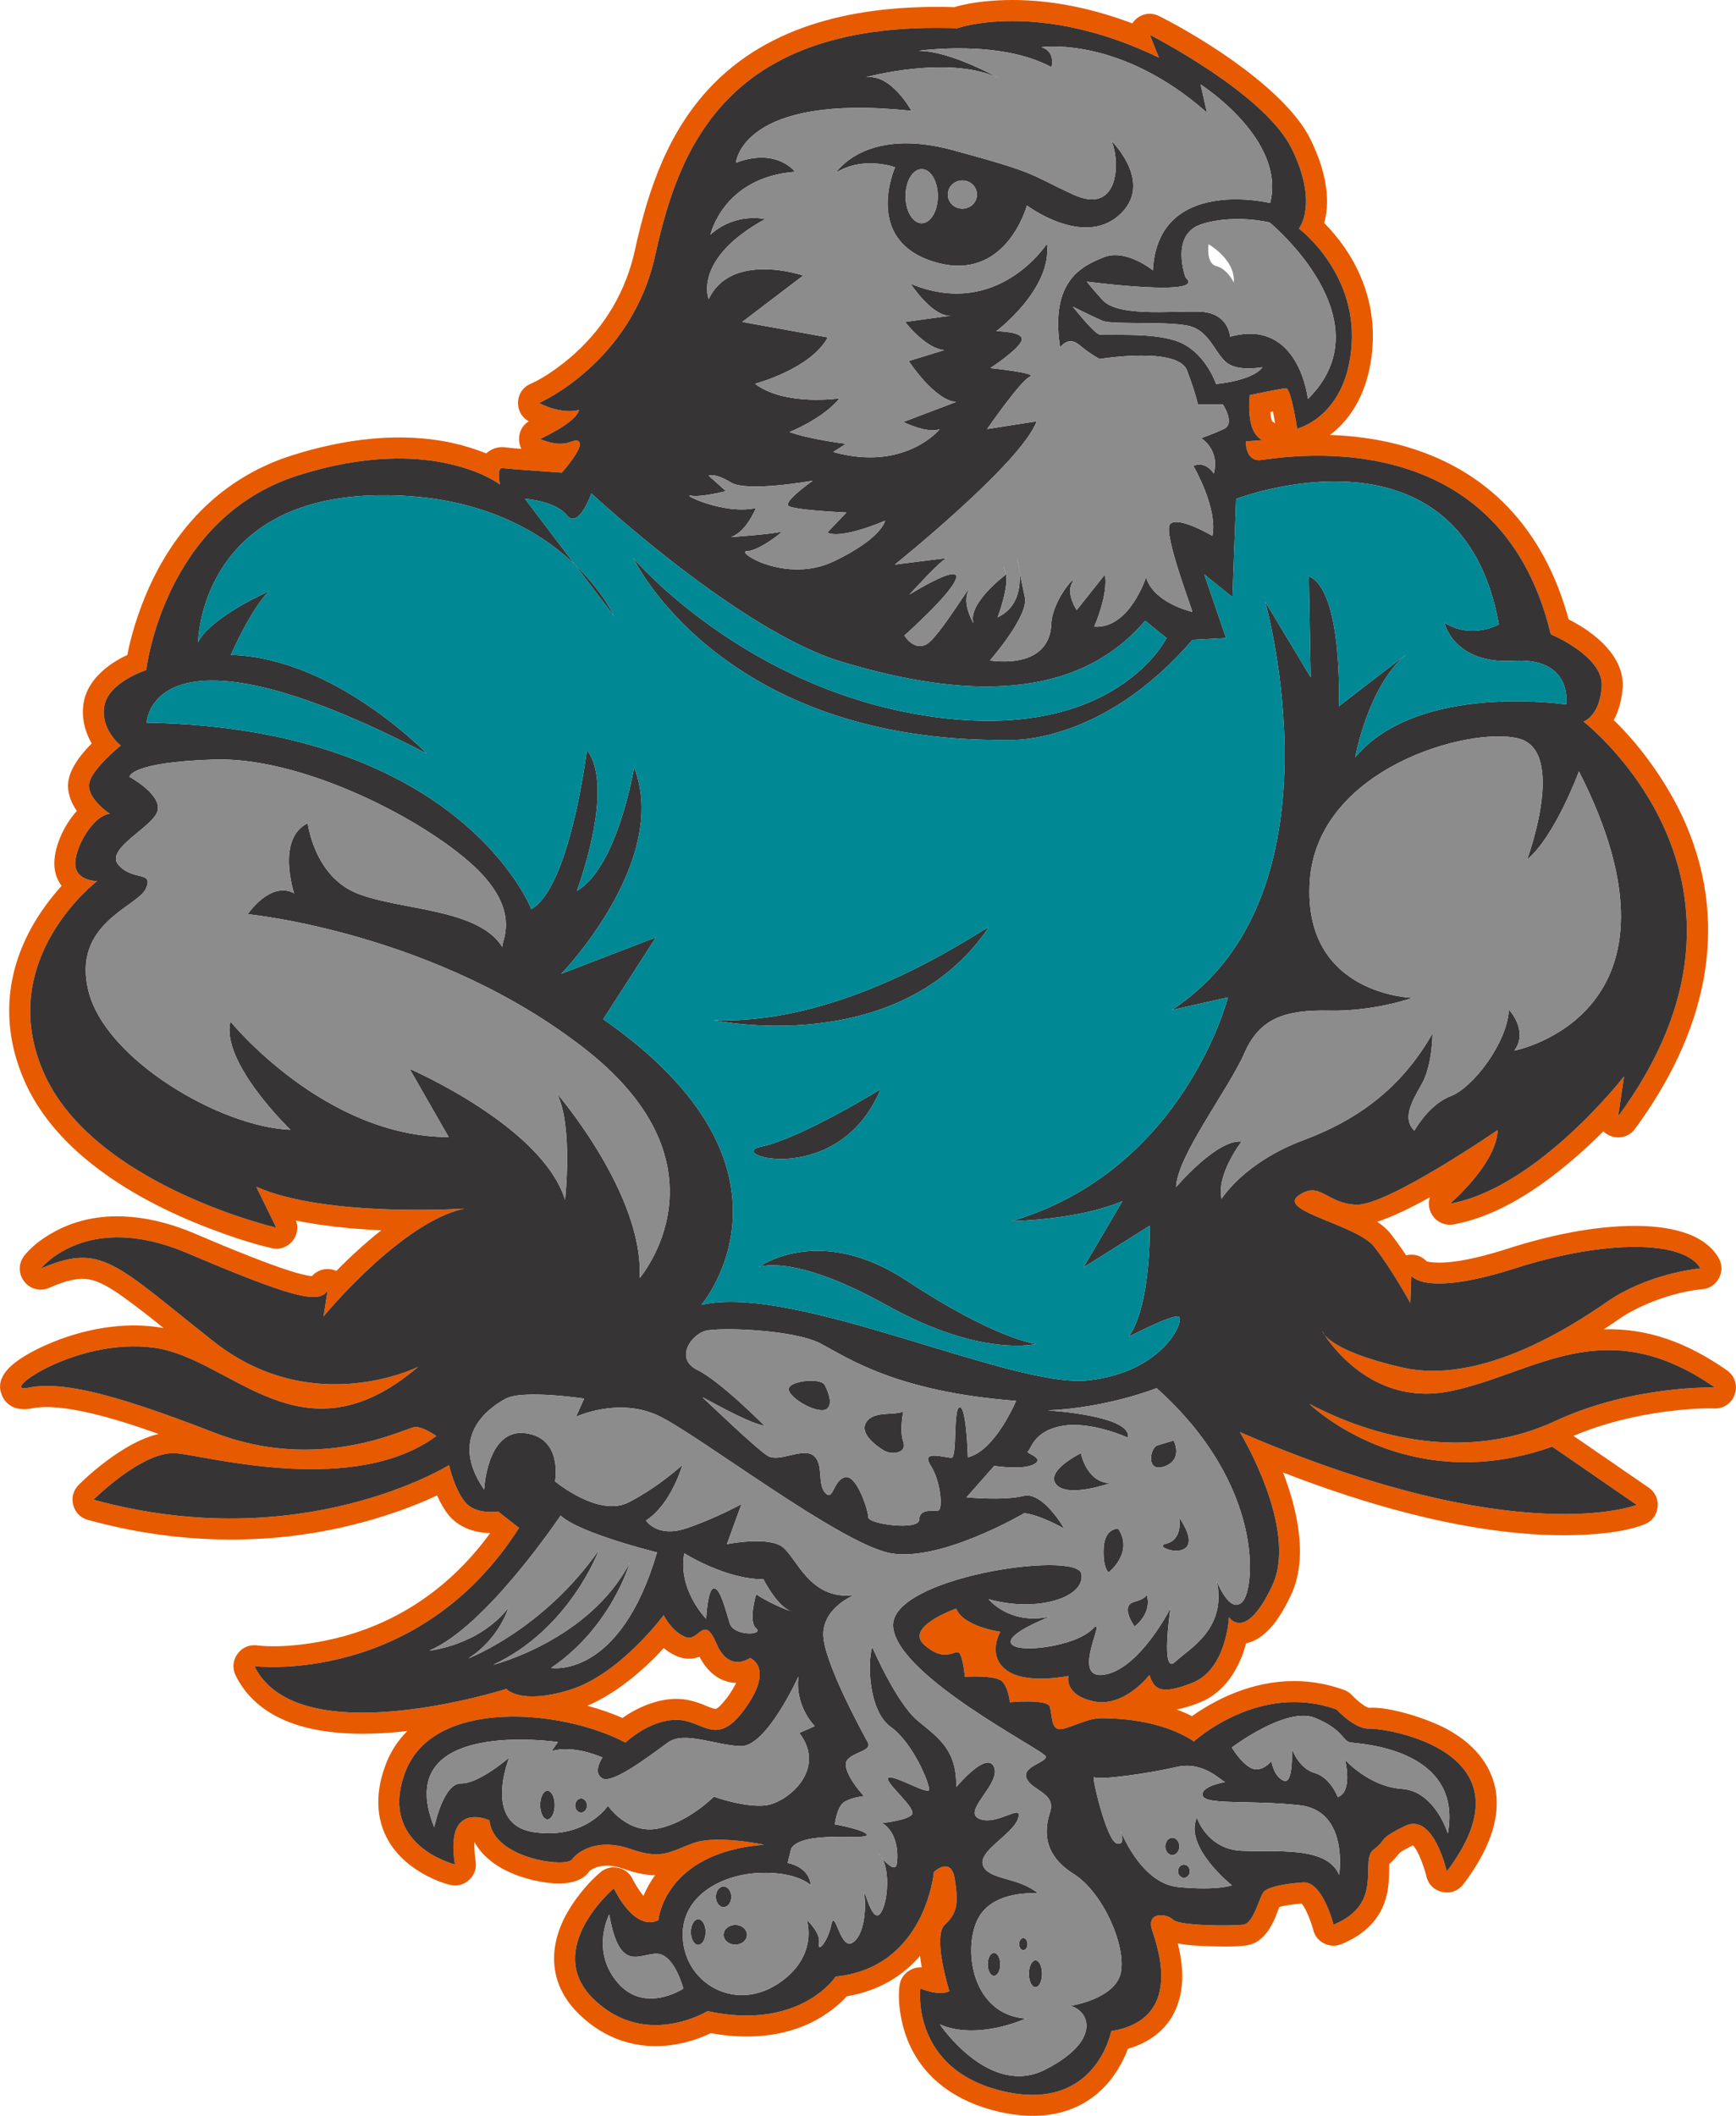 <?xml version="1.0" encoding="UTF-8"?>
<!DOCTYPE svg PUBLIC "-//W3C//DTD SVG 1.1//EN" "http://www.w3.org/Graphics/SVG/1.1/DTD/svg11.dtd">
<!-- Creator: CorelDRAW -->
<svg xmlns="http://www.w3.org/2000/svg" xml:space="preserve" width="907px" height="1105px" version="1.1" style="shape-rendering:geometricPrecision; text-rendering:geometricPrecision; image-rendering:optimizeQuality; fill-rule:evenodd; clip-rule:evenodd"
viewBox="0 0 1500.19 1827.75"
 xmlns:xlink="http://www.w3.org/1999/xlink"
 xmlns:xodm="http://www.corel.com/coreldraw/odm/2003">
 <defs>
  <style type="text/css">
   <![CDATA[
    .fil1 {fill:#373435}
    .fil0 {fill:#E85A00}
    .fil3 {fill:#008894}
    .fil2 {fill:#8C8C8C}
   ]]>
  </style>
 </defs>
 <g id="Layer_x0020_1">
  <path class="fil0" d="M456.91 363.95c-5.36,3.34 -8.5,9.06 -8.4,15.57 0.04,2.97 0.76,5.76 2.04,8.22 -4.62,-0.31 -9.27,-0.68 -13.59,-1.27 -4.61,-0.66 -9.32,0.24 -13.33,2.63 -1.29,0.77 -2.45,1.64 -3.47,2.59 -9.54,-3.89 -19.57,-6.86 -27.98,-8.76 -46.17,-10.39 -95.46,-3.67 -140.07,10.5 -54.89,17.43 -94.96,55.76 -119.98,106.89 -9.22,18.85 -17.98,43.32 -22.09,65.46 -17.24,7.89 -34.04,21.71 -37.61,40.3 -2.39,12.41 0.45,25.3 6.79,36.15 -10.57,10.58 -20.48,23.9 -20.48,36.42 0,7.85 3.05,15.3 7.66,21.86 -12.17,13.43 -20.23,32.87 -19.42,47.51 0.38,6.74 2.66,12.51 6.23,17.2 -9.48,10.48 -18.07,22.3 -24.27,33 -24.85,42.87 -27.87,89.52 -7.98,135.19 2.46,5.66 5.28,11.16 8.4,16.49 12.78,21.76 30.51,40.25 50.22,55.84 30.08,23.78 66,41.93 101.74,55.55 16.91,6.45 35.62,12.79 53.31,16.9 6.97,1.62 13.81,-0.76 18.27,-6.36 4.05,-5.09 5.06,-11.51 2.85,-17.46 23.02,4.72 48.76,7.3 73.75,8.41 -13.89,10.94 -27.15,23.16 -38.87,35.12 -0.68,-0.3 -1.38,-0.57 -2.1,-0.8 -6.99,-2.18 -14.33,0 -18.95,5.24 -17.98,-0.82 -88.9,-31.48 -101.6,-36.85 -34.26,-14.49 -73.15,-20.95 -108.74,-7.2 -13.32,5.15 -29.32,14.98 -38.31,26.48 -5.16,6.6 -5.19,15.58 -0.06,22.21 5.13,6.65 13.82,8.89 21.52,5.55 9.5,-4.11 21.62,-8.81 32.2,-7.68 11.53,1.24 23.98,9.81 33.12,16.4 11.37,8.2 22.55,17.04 33.65,26 -1.8,-0.34 -3.61,-0.65 -5.44,-0.9 -30.04,-4.19 -61.96,1.58 -89.92,12.87 -10.03,4.06 -20.39,9.11 -29.34,15.2 -10.35,7.05 -21.33,18 -14.58,31.92 5.01,10.31 15.7,12.32 25.77,10.25 25.3,-5.21 71.98,8.79 109.18,22.13 -10.4,2.42 -20.46,7.34 -29.27,12.67 -13.69,8.28 -28.4,19.93 -39.79,31.32 -4.69,4.69 -6.4,11.03 -4.7,17.43 1.69,6.41 6.31,11.07 12.7,12.83 75.3,20.72 154.04,22.99 229.91,3.99 21.94,-5.49 48.9,-14.24 71.8,-25.15 2.96,6.68 6.58,12.98 10.75,17.85 8.55,9.98 22.06,14.54 35.17,14.67 -31.56,43.34 -73.92,74.56 -126.54,89.14 -21.36,5.92 -52.6,10.6 -75.02,7.88 -6.76,-0.82 -12.99,1.93 -16.93,7.48 -3.95,5.55 -4.51,12.34 -1.51,18.46 3.85,7.84 8.96,14.9 15.22,20.99 27.76,27.06 72.85,30.86 109.59,29.02 7.62,-0.38 15.5,-1.03 23.54,-1.92 -7.85,7.78 -14.2,17.25 -18.55,28.62 -11.78,30.78 -8.4,61.53 17.06,83.97 10.12,8.91 25.1,16.99 38.35,20.24 6.08,1.49 11.99,-0.03 16.59,-4.27 4.6,-4.24 6.6,-10.01 5.6,-16.19 -0.46,-2.9 -1.47,-11.11 -0.98,-16.6 7.35,13.77 21.14,22.78 35.37,28.3 16.07,6.24 51.49,14.47 63.63,-2.61 1.51,-1.91 5.62,-3.62 7.87,-4.24 7.16,-1.97 15,-0.69 21.89,1.74 9.18,3.23 18.08,5.44 27.24,5.57 -3.75,5.21 -7.26,11.38 -9.97,17.82 -3.92,-4.62 -7.89,-11.32 -9.17,-14.09 -2.45,-5.31 -6.82,-8.82 -12.52,-10.08 -5.71,-1.26 -11.15,0.08 -15.61,3.85 -11.36,9.62 -22.93,24.16 -29.85,37.14 -16.04,30.09 -13.56,61.23 11.69,85.59 22.32,21.54 50.37,30.85 81.01,26.28 10.31,-1.54 22.53,-5.11 32.68,-10.07 30.86,5.57 63.06,3.81 91.1,-11.41 8.85,-4.8 19.03,-12.22 26.47,-20.5 25.57,-4.22 47.03,-16.09 63.21,-34.82 0.37,3.34 0.87,6.67 1.48,9.94 -3.53,-0.27 -7.03,0.54 -10.31,2.43 -5.09,2.93 -8.21,7.63 -8.93,13.45 -1.82,14.6 1.46,32.99 6.82,46.44 13.67,34.39 43.36,53.95 78.51,62.22 34.82,8.19 70.03,3.65 94.54,-24.37 7.02,-8.02 13.49,-18.9 17.53,-29.84 22.25,-6.49 39.39,-20.91 45.03,-45.31 3.55,-15.41 1.82,-30.78 -1.9,-45.77 9.01,1.88 19.02,2.13 26.08,2.37 10.09,0.35 22.46,0.66 32.47,-0.54 13.6,-1.63 20.91,-13.06 25.8,-24.54 1.09,-2.54 2.21,-5.9 3.41,-8.76 5.07,-1.55 13.91,-2.52 19.25,-2.96 4.14,4.5 8.82,18.03 10.04,22.78 1.35,5.26 4.57,9.26 9.43,11.69 4.86,2.43 9.99,2.62 15.01,0.55 19.65,-8.1 34.27,-21.52 39.14,-42.72 1.5,-6.52 1.87,-12.93 2,-19.6 0.03,-1.66 -0.03,-4.7 0.17,-6.96 3.56,-2.98 5.48,-5.4 8.91,-9.48 2.09,-1.92 8.21,-4.88 11.52,-6.49 4.95,4.71 10.32,21.13 11.52,26.45 1.55,7.05 6.73,12.22 13.78,13.77 7.06,1.55 13.94,-0.98 18.31,-6.73 23.45,-30.88 41.88,-71.98 16.69,-107.64 -7.74,-10.96 -18.44,-19.42 -30.11,-25.88 -16.22,-8.98 -49.88,-20.06 -68.27,-18.86 -3.73,-0.63 -11.85,-7.83 -14.41,-10.62 -2.07,-2.29 -4.3,-3.78 -7.2,-4.84 -33.38,-12.16 -67.92,-9.23 -100.08,4.92 -9.96,4.38 -21.38,10.7 -31.2,17.76 -4.28,-2.16 -8.7,-4.06 -13.21,-5.73 6.51,-1.21 13.39,-3.48 20.46,-6.31 20.91,-8.37 33.83,-29.13 39.5,-50.91 19.03,-3.91 31.37,-25.92 38.9,-41.87 14.17,-30.02 6.69,-70.58 -6.99,-105.67 70.94,27.51 149.09,50 222.98,53.75 24.88,1.26 65.6,0.58 89.45,-8.94 6.37,-2.54 10.52,-7.99 11.29,-14.8 0.76,-6.81 -2.09,-13.04 -7.73,-16.93l-64.95 -44.69c25.55,-10.77 53.15,-17.55 80.54,-21.07 12.97,-1.66 27.98,-3.04 41.11,-2.6 8.15,0.27 15.22,-4.66 17.79,-12.39 2.57,-7.73 -0.15,-15.91 -6.83,-20.56 -35.09,-24.46 -68.85,-36.47 -106.44,-35.44 4.43,-2.9 8.74,-5.81 12.91,-8.72 19.02,-13.22 48.87,-23.82 72.21,-25.9 6.35,-0.56 11.54,-4.04 14.47,-9.7 2.93,-5.66 2.78,-11.91 -0.42,-17.42 -13.5,-23.26 -47.35,-27.5 -71.58,-27.58 -36.29,-0.13 -75.48,8.41 -109.9,19.43 -17.38,5.55 -38.35,11.41 -56.7,12.22 -2.99,0.13 -10.69,0.16 -14.2,-1.14 -4.42,-4.75 -11.03,-6.77 -17.6,-5.11 -4.41,-6.62 -8.98,-13 -13.59,-18.83 -3.02,-3.82 -6.98,-7.18 -11.41,-10.17 13.25,-4.26 29.37,-12.13 45.55,-21.12 -1.4,4.28 -1.15,9.02 0.92,13.37 3.57,7.49 11.43,11.51 19.59,10.04 24.22,-4.4 47.32,-15.76 67.77,-29.18 20.48,-13.45 42.2,-31.73 61.58,-51.21 1.65,1.62 3.63,2.94 5.89,3.87 7.79,3.21 16.48,0.78 21.47,-6 58.35,-79.23 84.02,-170.97 43.54,-264.16 -13.04,-30 -36.22,-64.33 -61.87,-88.92 4.71,-8.77 7.11,-19.11 7.67,-28.26 1.61,-26.6 -23.77,-47.29 -46.68,-58.74 -20.74,-76.37 -69.04,-130.95 -147.65,-151.19 -19.1,-4.92 -38.84,-7.49 -58.59,-8.16 2.2,-1.67 4.27,-3.39 6.12,-5.1 20.28,-18.75 29,-45.24 30.69,-72.25 1.91,-30.64 -6.96,-59.73 -24.37,-84.82 -4.75,-6.84 -10.88,-14.37 -17.45,-20.95 0.92,-3.31 1.55,-6.62 1.91,-9.68 2.57,-21.38 -4.45,-43.66 -13.78,-62.62 -20.51,-41.72 -89.64,-85.62 -130.66,-106.39 -6.85,-3.47 -14.73,-2.39 -20.4,2.8 -1.15,1.05 -2.13,2.2 -2.96,3.44 -32.93,-12.41 -67.88,-20.08 -102.98,-20.17 -15.14,-0.04 -35.5,1.49 -50.85,6.19 -74.05,-2.2 -152.97,10.97 -207.27,65.54 -39.43,39.63 -57.04,91.09 -68.7,144.46 -7.66,35.04 -25.58,65.46 -52.16,89.43 -10,9.02 -25.32,20.48 -37.9,25.9 -6.62,2.85 -10.73,8.9 -10.93,16.1 -0.2,6.93 3.26,13 9.26,16.33zm8.83 -15.81c0,0 80.16,-34.58 100.59,-128.09 20.43,-93.51 62.86,-202.73 260.89,-195.66 0,0 69.75,-24.96 174.27,25.34l-7.86 -19.65c0,0 99.01,50.3 122.59,98.23 23.57,47.94 6.28,69.15 6.28,69.15 0,0 49.51,36.94 45.58,99.8 -3.93,62.87 -47.15,73.08 -47.15,73.08 0,0 -5.1,-35.36 -9.82,-34.97 -4.71,0.39 -31.04,5.9 -31.04,5.9 0,0 -4.32,32.22 11,38.89l-14.53 1.18c0,0 -0.4,16.9 12.18,16.11 12.57,-0.78 205.88,-39.68 251.46,150.49 0,0 45.58,18.86 44.01,44.79 -1.58,25.94 -15.72,30.65 -15.72,30.65 0,0 179.18,138.31 29.87,341.05l5.12 -34.58c0,0 -74.65,96.27 -150.49,110.02 0,0 40.48,-34.57 41.26,-63.65 0,0 -95.08,65.23 -121.8,64.44 -26.72,-0.78 -31.43,-21.21 -50.29,-7.86 -18.86,13.36 50.29,25.15 65.22,44.01 14.93,18.86 31.43,48.72 31.43,48.72l0.79 -23.58c0,0 11,18.86 89.59,-6.28 78.58,-25.15 146.16,-24.36 160.3,0 0,0 -44.79,3.93 -80.94,29.07 -36.14,25.15 -111.58,71.52 -176.8,56.58 -65.23,-14.93 -69.16,-31.43 -69.16,-31.43 0,0 37.72,66.8 110.8,51.86 73.09,-14.93 132.81,-69.93 228.68,-3.14 0,0 -70.73,-2.36 -138.31,29.08 -67.58,31.43 -144.59,20.43 -212.17,-14.93 0,0 83.3,81.72 209.82,36.93l73.08 50.3c0,0 -102.54,40.87 -343,-62.86 0,0 51.08,83.69 27.9,132.8 -23.18,49.12 -37.33,27.11 -37.33,27.11 0,0 -1.96,44.8 -31.42,56.59 -29.47,11.79 -33.4,4.32 -37.33,-6.68 0,0 -21.61,28.29 -47.94,22.79 -26.32,-5.5 -22,-22 -22,-22 0,0 -36.93,7.85 -53.83,-5.11 -16.89,-12.97 -5.11,-33.01 -5.11,-33.01 0,0 -31.82,-4.32 -38.11,-20.03 0,0 -45.19,15.71 -27.5,31.43 17.68,15.71 26.32,3.93 29.86,6.68 3.53,2.75 5.11,20.82 5.11,20.82 0,0 27.11,-1.96 32.61,4.32 5.5,6.29 6.28,17.68 6.28,17.68 0,0 32.62,-3.14 34.58,3.93 1.97,7.08 1.18,18.47 7.86,19.26 6.68,0.78 23.97,-9.43 35.75,-9.43 11.79,0 51.08,0.39 80.94,20.03 0,0 56.58,-51.85 123.38,-27.49 0,0 15.72,17.28 28.29,16.5 12.57,-0.79 146.16,18.86 66.79,123.37 0,0 -11.39,-51.47 -36.15,-39.29 -24.75,12.18 -14.53,11 -27.11,20.43 -12.57,9.43 10.22,46.37 -34.57,64.83 0,0 -9.44,-37.72 -26.33,-36.54 -16.89,1.18 -29.07,3.93 -33.4,7.47 -4.32,3.53 -8.64,27.89 -18.46,29.07 -9.82,1.18 -55.01,1.18 -60.51,-4.32 -5.5,-5.5 -23.38,-7.26 -18.07,9.04 5.3,16.3 26.72,77.01 -35.36,87.23 0,0 -13.36,70.72 -93.51,51.87 -80.16,-18.86 -71.51,-88.8 -71.51,-88.8 0,0 16.5,7.07 25.14,2.36 0,0 -14.93,-47.15 -3.93,-57.37 11.01,-10.22 11.79,-18.86 8.65,-39.29 -3.15,-20.43 -18.08,-6.29 -18.08,-6.29 0,0 -7.07,82.51 -84.87,90.37 0,0 -30.64,47.15 -110.8,29.86 0,0 -53.43,33.01 -98.22,-10.21 -44.8,-43.22 17.29,-95.87 17.29,-95.87 0,0 17.28,37.72 38.5,27.5 0,0 4.71,-58.15 91.16,-65.22 0,0 -40.86,-8.64 -60.9,-1.37 -20.04,7.27 -27.11,14.73 -54.42,5.11 -27.31,-9.63 -45.18,1.57 -50.49,9.04 -5.3,7.46 -68.56,-0.78 -71.31,-33.79 0,0 -38.9,-18.07 -29.86,38.11 0,0 -67.18,-16.49 -42.82,-80.15 24.36,-63.65 135.16,-54.22 190.17,-25.14 0,0 20.43,-19.65 44,-19.65 23.58,0 34.58,25.15 59.73,-10.21 25.14,-35.37 3.92,-43.22 3.92,-43.22 0,0 -18.07,13.36 -29.07,-12.58 -11,-25.93 -14.93,-0.78 -26.72,-5.5 -11.79,-4.71 -18.86,-18.86 -18.86,-18.86 0,0 -37.72,51.08 -80.94,64.44 -43.22,13.36 -55,-0.78 -55,-0.78 0,0 -179.96,57.36 -217.68,-19.65 0,0 141.45,17.29 228.68,-119.44l-18.08 -14.15c0,0 -18.86,3.14 -28.29,-7.86 -9.43,-11 -14.14,-32.22 -14.14,-32.22 0,0 -127.31,79.37 -307.26,29.86 0,0 43.22,-43.21 72.3,-40.07 29.07,3.14 154.02,36.93 223.96,-14.93 0,0 -11,-7.86 -18.08,-7.86 -7.07,0 -81.72,40.86 -174.45,4.72 -92.73,-36.15 -133.59,-44.01 -160.31,-38.51 -26.71,5.5 41.65,-44.01 109.23,-34.58 67.58,9.43 127.31,102.16 227.89,16.51 0,0 -91.16,45.57 -176.81,-22.01 -85.65,-67.58 -96.66,-85.65 -149.31,-62.86 0,0 39.29,-50.3 125.74,-13.76 86.44,36.54 115.51,45.97 122.19,32.22l-3.53 22.79c0,0 67.19,-81.72 121.8,-93.12 0,0 -119.84,7.86 -179.95,-18.85l17.29 35.36c0,0 -158.74,-36.93 -201.18,-134.38 -42.43,-97.44 46.37,-165.02 46.37,-165.02 0,0 -18.07,0 -18.86,-14.14 -0.78,-14.15 14.93,-42.44 29.86,-44.01 0,0 -18.07,-11.79 -18.07,-24.36 0,-12.57 27.5,-34.58 27.5,-34.58 0,0 -18.07,-14.14 -14.14,-34.57 3.93,-20.44 36.15,-30.65 36.15,-30.65 0,0 14.93,-131.23 131.23,-168.17 116.3,-36.93 174.45,7.86 174.45,7.86 0,0 -3.15,-14.93 2.35,-14.14 5.51,0.78 51.08,3.93 51.08,3.93 0,0 19.65,-22.01 14.93,-26.72 -4.71,-4.72 -9.43,7.86 -33.79,-2.36 0,0 31.44,-14.15 33.79,-25.15 0,0 -13.36,4.72 -34.66,-5.96zm41.81 1125.37c23.84,-10.08 47.71,-29.69 66,-49.83 3.78,3.09 7.87,5.63 12.07,7.3 5.78,2.32 11.97,2.53 17.88,0.57 0.35,-0.11 0.67,-0.23 0.99,-0.34 6.46,12.44 16.96,22.07 31.66,22.59 -2.19,4.48 -5.34,9.26 -6.7,11.17 -1.18,1.66 -8.62,11.52 -11.26,11.26 -2.56,-0.25 -7.45,-2.5 -9.91,-3.46 -7.85,-3.1 -15.26,-5.19 -23.8,-5.19 -15.82,0 -32.95,6.82 -46.54,16.47 -9.22,-4.03 -19.49,-7.6 -30.39,-10.54zm594.33 -1107.89c-0.75,-0.55 -1.55,-1.05 -2.4,-1.49 -0.93,-1.72 -1.43,-4.84 -1.66,-8.18 0.73,-0.16 1.46,-0.31 2.18,-0.45 0.71,3.31 1.35,6.9 1.88,10.12z"/>
  <path class="fil1" d="M465.74 348.14c0,0 80.16,-34.58 100.59,-128.09 20.43,-93.51 62.86,-202.73 260.89,-195.66 0,0 69.75,-24.96 174.27,25.34l-7.86 -19.65c0,0 99.01,50.3 122.59,98.23 23.57,47.94 6.28,69.15 6.28,69.15 0,0 49.51,36.94 45.58,99.8 -3.93,62.87 -47.15,73.08 -47.15,73.08 0,0 -5.1,-35.36 -9.82,-34.97 -4.71,0.39 -31.04,5.9 -31.04,5.9 0,0 -4.32,32.22 11,38.89l-14.53 1.18c0,0 -0.4,16.9 12.18,16.11 12.57,-0.78 205.88,-39.68 251.46,150.49 0,0 45.58,18.86 44.01,44.79 -1.58,25.94 -15.72,30.65 -15.72,30.65 0,0 179.18,138.31 29.87,341.05l5.12 -34.58c0,0 -74.65,96.27 -150.49,110.02 0,0 40.48,-34.57 41.26,-63.65 0,0 -95.08,65.23 -121.8,64.44 -26.72,-0.78 -31.43,-21.21 -50.29,-7.86 -18.86,13.36 50.29,25.15 65.22,44.01 14.93,18.86 31.43,48.72 31.43,48.72l0.79 -23.58c0,0 11,18.86 89.59,-6.28 78.58,-25.15 146.16,-24.36 160.3,0 0,0 -44.79,3.93 -80.94,29.07 -36.14,25.15 -111.58,71.52 -176.8,56.58 -65.23,-14.93 -69.16,-31.43 -69.16,-31.43 0,0 37.72,66.8 110.8,51.86 73.09,-14.93 132.81,-69.93 228.68,-3.14 0,0 -70.73,-2.36 -138.31,29.08 -67.58,31.43 -144.59,20.43 -212.17,-14.93 0,0 83.3,81.72 209.82,36.93l73.08 50.3c0,0 -102.54,40.87 -343,-62.86 0,0 51.08,83.69 27.9,132.8 -23.18,49.12 -37.33,27.11 -37.33,27.11 0,0 -1.96,44.8 -31.42,56.59 -29.47,11.79 -33.4,4.32 -37.33,-6.68 0,0 -21.61,28.29 -47.94,22.79 -26.32,-5.5 -22,-22 -22,-22 0,0 -36.93,7.85 -53.83,-5.11 -16.89,-12.97 -5.11,-33.01 -5.11,-33.01 0,0 -31.82,-4.32 -38.11,-20.03 0,0 -45.19,15.71 -27.5,31.43 17.68,15.71 26.32,3.93 29.86,6.68 3.53,2.75 5.11,20.82 5.11,20.82 0,0 27.11,-1.96 32.61,4.32 5.5,6.29 6.28,17.68 6.28,17.68 0,0 32.62,-3.14 34.58,3.93 1.97,7.08 1.18,18.47 7.86,19.26 6.68,0.78 23.97,-9.43 35.75,-9.43 11.79,0 51.08,0.39 80.94,20.03 0,0 56.58,-51.85 123.38,-27.49 0,0 15.72,17.28 28.29,16.5 12.57,-0.79 146.16,18.86 66.79,123.37 0,0 -11.39,-51.47 -36.15,-39.29 -24.75,12.18 -14.53,11 -27.11,20.43 -12.57,9.43 10.22,46.37 -34.57,64.83 0,0 -9.44,-37.72 -26.33,-36.54 -16.89,1.18 -29.07,3.93 -33.4,7.47 -4.32,3.53 -8.64,27.89 -18.46,29.07 -9.82,1.18 -55.01,1.18 -60.51,-4.32 -5.5,-5.5 -23.38,-7.26 -18.07,9.04 5.3,16.3 26.72,77.01 -35.36,87.23 0,0 -13.36,70.72 -93.51,51.87 -80.16,-18.86 -71.51,-88.8 -71.51,-88.8 0,0 16.5,7.07 25.14,2.36 0,0 -14.93,-47.15 -3.93,-57.37 11.01,-10.22 11.79,-18.86 8.65,-39.29 -3.15,-20.43 -18.08,-6.29 -18.08,-6.29 0,0 -7.07,82.51 -84.87,90.37 0,0 -30.64,47.15 -110.8,29.86 0,0 -53.43,33.01 -98.22,-10.21 -44.8,-43.22 17.29,-95.87 17.29,-95.87 0,0 17.28,37.72 38.5,27.5 0,0 4.71,-58.15 91.16,-65.22 0,0 -40.86,-8.64 -60.9,-1.37 -20.04,7.27 -27.11,14.73 -54.42,5.11 -27.31,-9.63 -45.18,1.57 -50.49,9.04 -5.3,7.46 -68.56,-0.78 -71.31,-33.79 0,0 -38.9,-18.07 -29.86,38.11 0,0 -67.18,-16.49 -42.82,-80.15 24.36,-63.65 135.16,-54.22 190.17,-25.14 0,0 20.43,-19.65 44,-19.65 23.58,0 34.58,25.15 59.73,-10.21 25.14,-35.37 3.92,-43.22 3.92,-43.22 0,0 -18.07,13.36 -29.07,-12.58 -11,-25.93 -14.93,-0.78 -26.72,-5.5 -11.79,-4.71 -18.86,-18.86 -18.86,-18.86 0,0 -37.72,51.08 -80.94,64.44 -43.22,13.36 -55,-0.78 -55,-0.78 0,0 -179.96,57.36 -217.68,-19.65 0,0 141.45,17.29 228.68,-119.44l-18.08 -14.15c0,0 -18.86,3.14 -28.29,-7.86 -9.43,-11 -14.14,-32.22 -14.14,-32.22 0,0 -127.31,79.37 -307.26,29.86 0,0 43.22,-43.21 72.3,-40.07 29.07,3.14 154.02,36.93 223.96,-14.93 0,0 -11,-7.86 -18.08,-7.86 -7.07,0 -81.72,40.86 -174.45,4.72 -92.73,-36.15 -133.59,-44.01 -160.31,-38.51 -26.71,5.5 41.65,-44.01 109.23,-34.58 67.58,9.43 127.31,102.16 227.89,16.51 0,0 -91.16,45.57 -176.81,-22.01 -85.65,-67.58 -96.66,-85.65 -149.31,-62.86 0,0 39.29,-50.3 125.74,-13.76 86.44,36.54 115.51,45.97 122.19,32.22l-3.53 22.79c0,0 67.19,-81.72 121.8,-93.12 0,0 -119.84,7.86 -179.95,-18.85l17.29 35.36c0,0 -158.74,-36.93 -201.18,-134.38 -42.43,-97.44 46.37,-165.02 46.37,-165.02 0,0 -18.07,0 -18.86,-14.14 -0.78,-14.15 14.93,-42.44 29.86,-44.01 0,0 -18.07,-11.79 -18.07,-24.36 0,-12.57 27.5,-34.58 27.5,-34.58 0,0 -18.07,-14.14 -14.14,-34.57 3.93,-20.44 36.15,-30.65 36.15,-30.65 0,0 14.93,-131.23 131.23,-168.17 116.3,-36.93 174.45,7.86 174.45,7.86 0,0 -3.15,-14.93 2.35,-14.14 5.51,0.78 51.08,3.93 51.08,3.93 0,0 19.65,-22.01 14.93,-26.72 -4.71,-4.72 -9.43,7.86 -33.79,-2.36 0,0 31.44,-14.15 33.79,-25.15 0,0 -13.36,4.72 -34.66,-5.96zm523.87 188.11l18.47 14.93c0,0 -44.39,91.17 -204.7,67.59 -160.31,-23.57 -256.18,-136.73 -256.18,-136.73 0,0 75.44,160.31 325.33,157.16 0,0 79.37,4.72 157.95,-86.44l29.08 -1.57 -18.86 -55.01 24.36 19.65 3.14 -84.87c0,0 194.1,-74.66 227.11,108.44 0,0 -23.58,13.36 -47.15,-1.57 0,0 7.86,36.15 59.72,33 51.86,-3.14 45.58,37.72 45.58,37.72 0,0 -127.31,-19.64 -182.31,45.58 0,0 11,-61.29 44,-88.8l-58.15 44.79c0,0 3.93,-99.79 -25.93,-112.37l1.57 87.23 -39.29 -65.23c0,0 71.51,253.83 -80.94,352.84l48.72 -11c0,0 -37.72,149.31 -187.02,193.31 0,0 57.36,-0.78 95.87,-17.29l-33.79 57.37 57.36 -36.15c0,0 1.58,67.59 -18.07,95.88 0,0 37.72,-19.65 43.22,-17.29 5.5,2.35 -12.57,47.93 -78.58,55 -66.02,7.08 -253.83,-84.08 -333.98,-65.22 0,0 100.58,-117.87 -84.87,-246.75l45.58 -70.72 -81.73 31.43c0,0 94.3,-97.44 62.87,-178.38 0,0 -14.15,86.44 -49.51,106.87 0,0 33.79,-89.58 8.65,-121.8 0,0 -14.15,117.87 -47.94,137.52 0,0 -60.5,-156.38 -332.4,-161.09 0,0 3.14,-97.44 242.03,26.71 0,0 -79.76,-82.9 -169.34,-85.26 0,0 17.29,-39.68 33,-55.01 0,0 -50.29,22.01 -61.29,44.01 0,0 1.18,-125.33 156.77,-126.91 155.6,-1.57 202.74,104.52 202.74,104.52l-77 -101.38c0,0 25.92,1.58 36.14,14.15 10.22,12.57 21.22,-18.86 21.22,-18.86 0,0 127.3,118.66 216.1,145.38 88.8,26.71 197.32,41.13 262.45,-35.38zm-135.14 264.84c-5.51,0.78 -120.23,84.87 -238.11,80.15 0,0 160.31,34.58 238.11,-80.15zm40.86 359.91c0,0 -47.15,12.18 -128.88,-33.39 -81.73,-45.58 -110.8,-33.01 -110.8,-33.01 0,0 51.86,-38.5 128.09,11.79 76.22,50.29 111.59,54.61 111.59,54.61zm-134.38 -220.03c0,0 -69.1,42.51 -102.94,49.5 -33.84,6.99 66.79,36.94 102.94,-49.5zm303.58 568.59c0,0 47.15,-35.76 71.91,-25.54 24.75,10.21 23.57,20.03 30.65,21.21 7.07,1.18 97.44,4.72 84.08,78.59 0,0 -11,-36.55 -39.69,-38.51 -28.68,-1.97 -49.11,-25.15 -49.11,-25.15 0,0 7.07,27.51 -6.29,32.22 0,0 -6.28,-16.89 -20.04,-20.82 -13.75,-3.93 -19.64,-20.83 -19.64,-20.83 0,0 1.57,31.04 -7.07,27.51 -8.65,-3.54 -10.61,-16.9 -10.61,-16.9 0,0 -8.65,10.61 -17.68,5.9 -9.04,-4.72 -16.51,-17.68 -16.51,-17.68zm-130.45 -254.23c0,0 4.72,25.15 25.15,25.93 0,0 -36.15,12.97 -46.37,1.18 -10.21,-11.78 21.22,-27.11 21.22,-27.11zm80.16 -11c0,0 -7.86,2.36 -14.15,4.32 -6.29,1.97 -10.21,23.97 6.29,18.07 16.5,-5.89 7.86,-22.39 7.86,-22.39zm-311.85 -829.1c0,0 -56.58,10.21 -70.73,1.57 -14.14,-8.65 -19.25,-5.89 -19.25,-5.89l14.93 13.35c0,0 -21.21,5.5 -30.25,3.93 -9.04,-1.57 29.47,16.89 56.18,10.61 0,0 -8.25,20.82 -21.61,25.15 0,0 38.51,-2.76 43.22,-4.72 4.72,-1.96 -18.86,16.9 -29.46,16.9 -10.61,0 33.78,28.68 75.43,8.64 41.65,-20.04 44.01,-34.97 44.01,-34.97 0,0 -37.72,16.5 -49.9,10.22l16.5 -17.29c0,0 -46.36,-1.96 -50.29,-5.89 -3.93,-3.93 21.22,-21.61 21.22,-21.61zm224.72 -150.31c0,0 17.68,22.39 22.79,23.96 5.11,1.57 49.51,-2.75 71.12,7.47 21.61,10.21 29.86,35.36 29.86,35.36 0,0 31.82,-2.75 40.08,-14.54 0,0 -21.62,4.33 -31.44,-4.32 -9.82,-8.64 -13.75,-24.36 -28.68,-30.25 -14.93,-5.9 -69.15,-1.58 -78.19,-5.51 -9.04,-3.92 -25.54,-12.17 -25.54,-12.17zm97.44 -25.16c0,0 -14.14,-37.71 14.54,-46.36 28.68,-8.64 58.15,-1.18 58.15,-1.18 0,0 102.16,84.09 33.01,152.46 0,0 -7.47,-70.34 -67.19,-53.83 0,0 -1.18,-20.83 -26.33,-21.61 -25.14,-0.79 -70.72,4.71 -84.08,-10.22 -13.36,-14.93 -13.36,-15.71 -13.36,-15.71 0,0 104.91,13.75 85.26,-3.55zm-456.79 1101.28c0,0 -67.19,-16.5 -83.3,-31.83 0,0 -64.42,96.27 -113.54,116.7 0,0 42.83,-4.32 68.37,-36.93 0,0 -7.86,26.72 -34.58,43.61 0,0 64.83,-24.75 112.77,-93.51 0,0 -24.76,67.97 -91.16,99.01 0,0 82.51,-20.82 117.87,-88.01 0,0 -15.71,55.4 -67.97,90.76 0,0 59.33,10.22 91.54,-99.8zm23.58 0.78c0,0 36.15,22.79 68.36,22.4 0,0 12.58,25.15 25.55,28.29 0,0 -16.71,-5.31 -31.83,-15.33 0,0 -7.08,23.58 0,29.47 7.07,5.9 -19.25,7.08 -22.79,-4.32 -3.54,-11.39 -8.25,-30.65 -13.75,-30.26 -5.5,0.4 -6.68,26.33 -6.68,26.33 0,0 -24.76,-25.14 -18.86,-56.58zm98.61 106.47c0,0 -27.51,60.9 -49.9,60.11 -22.4,-0.78 -48.73,-13.36 -62.87,-3.14 -14.15,10.22 -47.54,36.15 -56.58,31.04 -9.04,-5.11 0,-18.07 0,-18.07 0,0 -24.75,-11.4 -44.01,-5.51l5.51 -7.85c0,0 -145.38,-21.61 -106.88,73.48 0,0 7.86,-38.11 23.18,-37.72 15.33,0.39 41.65,-22.4 41.65,-22.4 0,0 -23.57,57.76 21.22,64.44 44.79,6.68 64.05,-22.79 64.05,-22.79 0,0 17.28,25.15 43.61,19.65 26.32,-5.5 47.93,-27.51 47.93,-27.51 0,0 27.11,9.83 45.18,7.47 18.08,-2.36 53.05,-30.65 28.68,-62.48l13.37 -5.89c0,0 -17.3,-16.89 -14.14,-42.83zm-216.89 98.63c-3.47,0 -6.29,5.54 -6.29,12.38 0,6.84 2.82,12.38 6.29,12.38 3.47,0 6.29,-5.54 6.29,-12.38 0,-6.84 -2.82,-12.38 -6.29,-12.38zm29.08 6.68c-2.83,0 -5.11,2.73 -5.11,6.09 0,3.37 2.28,6.09 5.11,6.09 2.82,0 5.1,-2.72 5.1,-6.09 0,-3.36 -2.28,-6.09 -5.1,-6.09zm24.34 100.17c0,0 -16.3,31.04 7.08,58.74 23.38,27.7 56.97,5.31 56.97,5.31 0,0 -7.67,-29.67 -22.79,-30.06 -15.13,-0.4 -32.42,17.29 -41.26,-33.99zm630.78 -34.2c11,25.54 0,0 0,0zm-98.62 -80.15c-3.54,-1.18 -18.86,-18.47 -42.05,-12.97 -23.18,5.5 -68.36,11.79 -71.11,8.65 -2.75,-3.15 10.61,55.01 19.64,57.36 9.04,2.36 2.36,-13.36 2.36,-13.36 0,0 17.29,47.94 51.08,51.08 33.79,3.15 45.97,-1.57 45.97,-1.57 0,0 -41.65,-33 -30.25,-58.54 0,0 8.64,27.1 38.11,28.68 29.47,1.57 73.87,-4.72 84.87,20.82 0,0 8.64,-55.4 -34.18,-60.11 -42.83,-4.72 -81.34,0 -83.7,-8.25 -2.35,-8.26 19.26,-11.79 19.26,-11.79zm-45.56 48.13c-3.36,0 -6.09,3.34 -6.09,7.47 0,4.12 2.73,7.46 6.09,7.46 3.36,0 6.09,-3.34 6.09,-7.46 0,-4.13 -2.73,-7.47 -6.09,-7.47zm10.02 23.18c-2.82,0 -5.11,2.55 -5.11,5.7 0,3.15 2.29,5.7 5.11,5.7 2.82,0 5.11,-2.55 5.11,-5.7 0,-3.15 -2.29,-5.7 -5.11,-5.7zm-23.63 -411.6c0,0 -41.64,16.89 -93.9,19.25 0,0 73.08,4.32 69.15,23.58 0,0 -31.43,-14.54 -56.58,-10.22 -25.14,4.32 -27.11,20.43 -29.86,22 -2.75,1.57 14.93,5.5 5.5,11.01 -9.43,5.5 -34.58,1.57 -34.58,1.57l-23.96 27.11c0,0 32.21,3.14 49.11,-1.18 16.9,-4.32 35.37,28.29 35.37,28.29 0,0 -20.44,-11.79 -34.58,-13.36 0,0 -72.29,42.43 -115.52,34.57 -43.22,-7.85 -165.81,-102.15 -200.38,-118.65 -34.58,-16.51 -71.52,0.78 -71.52,0.78l7.08 -15.71c0,0 -52.65,-7.86 -67.58,0 -14.93,7.85 -50.3,33 -18.86,78.58 0,0 2.35,-52.65 35.36,-48.72 33,3.92 25.93,41.64 25.93,41.64 0,0 37.72,31.44 63.65,18.08 25.94,-13.36 46.37,-32.22 46.37,-32.22 0,0 -9.43,33.79 -31.44,47.93 0,0 9.43,14.93 33.79,7.08 24.37,-7.86 48.73,-21.22 48.73,-21.22l-12.58 34.58c0,0 35.37,-7.08 47.94,2.35 12.57,9.43 23.57,46.37 62.08,41.65 0,0 -25.93,10.22 -26.72,33.01 -0.79,22.79 33.79,85.65 38.5,94.29 4.72,8.65 -20.23,8.65 -19.05,19.85 1.17,11.19 15.71,26.52 15.71,26.52 0,0 -9.42,0.79 -16.49,4.71 -7.07,3.94 -8.65,19.65 -8.65,19.65 0,0 28.29,5.11 27.51,9.43 -0.79,4.32 -55.4,-4.32 -65.23,11.4l-3.14 12.57c0,0 18.47,2.75 20.04,19.25 0,0 -11.79,-12.18 -45.19,-10.61 -33.39,1.57 -69.14,21.23 -65.21,58.95 3.93,37.72 45.58,60.5 81.72,36.93 36.15,-23.58 25.15,-55.4 25.15,-55.4 0,0 12.18,11 10.61,20.04 -1.57,9.03 7.46,-0.79 10.61,-15.72 3.14,-14.93 7.46,20.82 17.68,15.72 10.21,-5.11 12.57,-27.51 11,-40.87 -1.57,-13.36 5.89,24.36 13.36,15.72 7.46,-8.64 9.82,-44.4 -1.97,-52.65 0,0 14.93,19.64 16.51,9.43 1.57,-10.22 0,-27.51 -12.58,-35.36 0,0 20.43,-1.96 25.54,-7.07 5.11,-5.11 -23.57,-27.9 -20.43,-31.83 3.14,-3.93 34.58,14.93 35.36,10.22 0.79,-4.72 -13.75,-40.47 -33,-54.22 -19.25,-13.76 -20.43,-55.4 -16.11,-69.16 0,0 20.82,48.33 39.29,63.66 18.47,15.32 33.79,25.14 33.4,57.36 0,0 26.33,-31.83 32.61,-17.29 6.29,14.54 -28.29,38.51 -12.57,44.8 15.71,6.28 38.11,-14.54 33.4,-0.4 -4.72,14.15 -35.37,28.29 -30.26,40.87 5.11,12.57 30.26,9.42 47.54,23.96 0,0 -40.07,-3.93 -52.64,23.18 -12.58,27.11 -3.54,81.73 42.04,84.87 0,0 -41.65,19.26 -74.26,5.11 0,0 42.83,63.66 91.16,38.9 48.32,-24.75 38.5,-50.29 21.6,-55.01 0,0 39.3,-5.89 43.62,-29.07 4.32,-23.19 -15.33,-68.76 -40.87,-84.87 -25.53,-16.11 -25.93,-36.15 -20.43,-53.05 5.5,-16.89 -14.92,-18.46 -20.03,-29.07 -5.11,-10.61 17.29,-14.14 16.5,-19.25 -0.78,-5.11 -127.3,-68.37 -132.01,-111.59 -4.72,-43.22 158.73,-66.79 162.66,-46.36 3.93,20.43 -38,33.85 -80.15,22.01 0,0 18.07,22.79 53.43,14.93 0,0 -39.29,14.93 -33.79,23.57 5.5,8.65 55.01,2.36 69.94,-12.57 14.93,-14.93 -20.43,44.01 10.22,39.29 30.64,-4.72 57.36,-57.37 57.36,-57.37 0,0 -8.65,58.15 3.93,46.37 12.57,-11.79 44.79,-28.29 36.15,-69.94 0,0 11,29.07 22,18.07 11,-11 19.76,-100.82 -74.09,-184.68zm-8.81 177.61c0,0 1.97,3.54 -10.61,7.07 -12.57,3.54 0.4,21.22 0.4,21.22 0,0 16.11,-11.39 10.21,-28.29zm28.29 -66.01c0,0 3.93,19.25 -11.39,22.79 -15.33,3.54 40.07,20.04 11.39,-22.79zm-52.65 9.82c0,0 -11.79,-0.78 -12.57,16.9 -0.79,17.68 4.32,20.82 4.32,20.82 0,0 22,-16.89 8.25,-37.72zm-71.48 372.89c-3.15,0 -5.7,5.19 -5.7,11.59 0,6.4 2.55,11.59 5.7,11.59 3.14,0 5.7,-5.19 5.7,-11.59 0,-6.4 -2.56,-11.59 -5.7,-11.59zm-10.51 -19.25c-2,0 -3.63,2.33 -3.63,5.2 0,2.88 1.63,5.21 3.63,5.21 2.01,0 3.63,-2.33 3.63,-5.21 0,-2.87 -1.62,-5.2 -3.63,-5.2zm-25.35 12.77c-2.98,0 -5.4,4.44 -5.4,9.92 0,5.48 2.42,9.92 5.4,9.92 2.99,0 5.41,-4.44 5.41,-9.92 0,-5.48 -2.42,-9.92 -5.41,-9.92zm-223.55 -24.15c-5.59,0 -10.12,3.82 -10.12,8.54 0,4.73 4.53,8.55 10.12,8.55 5.59,0 10.11,-3.82 10.11,-8.55 0,-4.72 -4.52,-8.54 -10.11,-8.54zm-32.02 -4.91c-3.53,0 -6.39,4.96 -6.39,11.09 0,6.13 2.86,11.1 6.39,11.1 3.52,0 6.38,-4.97 6.38,-11.1 0,-6.13 -2.86,-11.09 -6.38,-11.09zm21.9 -28.29c-3.69,0 -6.68,4 -6.68,8.94 0,4.93 2.99,8.93 6.68,8.93 3.69,0 6.68,-4 6.68,-8.93 0,-4.94 -2.99,-8.94 -6.68,-8.94zm252.77 -419.48c0,0 -18.07,43.22 -41.64,48.72 0,0 -1.18,-44.01 -7.08,-43.22 -5.89,0.78 -1.96,43.22 -7.07,43.61 -5.11,0.39 -27.11,-7.47 -18.07,6.68 9.03,14.14 10.6,38.11 6.67,38.9 -3.92,0.78 -16.5,-1.96 -16.5,7.86 0,9.82 -44,3.93 -44,-1.97 0,-5.89 -10.22,-37.72 -20.43,-34.57 -10.22,3.14 -9.83,21.21 -16.9,13.35 -7.07,-7.85 -0.79,-25.14 -10.22,-32.21 -9.42,-7.08 -29.46,6.28 -39.28,0.39 -9.82,-5.89 -53.04,-47.54 -56.19,-50.29 -3.14,-2.75 36.54,21.22 53.44,24.36 0,0 -38.12,-38.51 -58.15,-48.33 -20.04,-9.82 -5.11,-30.65 7.07,-33.79 12.18,-3.14 76.23,-1.18 99.41,11 23.18,12.18 65.22,41.65 168.94,49.51zm-97.43 9.04c-7.07,3.92 -25.15,-0.79 -31.83,9.03 -6.68,9.83 7.86,20.43 14.93,24.76 7.08,4.32 20.43,2.35 16.9,-7.47 -3.54,-9.82 0,-26.32 0,-26.32zm-67.97 -22.79c0,0 9.03,16.11 1.57,20.82 -7.47,4.71 -31.04,-8.64 -32.62,-16.5 -1.57,-7.86 27.51,-11 31.05,-4.32zm-278.59 -378.38c-0.79,-5.5 18.08,-33.01 -29.07,-73.87 -47.15,-40.86 -146.95,-90.37 -220.03,-88.01 -73.09,2.36 -73.09,14.93 -73.09,14.93 0,0 27.51,14.93 24.36,29.07 -3.14,14.15 -46.36,33.01 -33.79,47.15 12.58,14.15 30.65,4.72 23.58,20.43 -7.08,15.72 -64.44,29.87 -49.51,88.8 14.93,58.94 113.94,117.09 174.45,119.45 0,0 -60.5,-58.15 -51.86,-93.52 0,0 80.94,99.8 188.6,99.8l-33.79 -58.93c0,0 114.73,49.51 134.38,113.16 0,0 7.08,-64.43 -7.07,-91.94 0,0 75.43,87.23 71.51,159.52 0,0 82.51,-95.87 -46.37,-197.24 -128.87,-101.37 -292.32,-117.09 -292.32,-117.09 0,0 19.64,-29.07 40.07,-18.07 0,0 -15.71,-47.15 11.79,-60.51 0,0 5.5,45.58 42.44,60.51 36.93,14.93 104.51,12.57 125.72,46.36zm885.61 -75.44c0,0 34.58,-93.51 -7.07,-104.51 -41.65,-11 -174.45,25.14 -180.74,123.37 -6.29,98.23 88.8,100.59 88.8,100.59 0,0 -33.01,11.79 -71.51,11 -38.51,-0.79 -60.51,6.28 -73.87,36.93 -13.36,30.65 -58.15,88.8 -58.94,115.52 0,0 35.37,-41.65 56.58,-39.29 0,0 -22,28.29 -17.29,49.5 0,0 18.86,-31.43 71.51,-51.07 52.65,-19.65 87.23,-50.3 110.81,-91.95 0,0 0,27.51 -9.43,44.01 -9.43,16.5 -16.51,29.86 -6.29,40.08 0,0 12.57,-22.79 31.43,-29.86 18.86,-7.08 48.72,-45.58 50.29,-74.66 0,0 17.3,18.08 4.72,35.36 0,0 162.5,-31.34 55.8,-241.24 0,0 -20.44,55.79 -44.8,76.22zm-222.04 -567.22c0,0 -97.04,-23.58 -101.37,58.15 0,0 -23.18,-18.87 -42.04,-11.4 -18.86,7.47 -47.15,20.04 -38.11,78.19 0,0 6.67,-10.61 16.5,-2.36 9.82,8.25 17.68,12.18 17.68,12.18 0,0 67.58,-11 75.44,9.83 7.86,20.82 9.43,29.46 9.43,29.46l21.61 0c0,0 11,16.5 0.79,21.22 -10.22,4.72 -19.65,7.86 -19.65,7.86 0,0 16.5,9.82 11,30.65 0,0 -6.68,-11.4 -17.68,-6.68 0,0 21.22,36.14 16.5,60.5 0,0 -29.86,-17.68 -36.54,-10.21 -6.68,7.46 20.24,76.23 19.06,75.84 -1.18,-0.4 -33.2,-7.66 -39.88,-29.86 0,0 -14.34,44.79 -44.8,42.63 0,0 12.38,-27.7 9.24,-44.99l-24.36 30.64c0,0 -9.43,-13.75 -3.93,-23.57 5.5,-9.82 -17.29,14.54 -18.07,35.76 -0.78,21.22 -16.5,35.75 -53.04,31.43 0,0 33.79,-38.51 30.25,-54.62 -3.53,-16.11 -6.68,-33.39 -6.68,-33.39 0,0 11.4,37.32 -16.89,50.68 0,0 11,-28.68 6.68,-39.68 -4.33,-11 0.69,2.56 0.69,2.56 0,0 -33.7,24.94 -28.2,42.23 0,0 -9.82,-16.11 -4.71,-27.51 5.1,-11.39 -24.76,39.3 -35.76,45.58 -11,6.29 -19.25,-7.46 -19.25,-7.46 0,0 42.43,-37.72 44.79,-49.9 2.36,-12.18 -40.47,14.54 -40.47,14.54 0,0 27.9,-30.65 32.22,-31.43 4.32,-0.79 -44.79,5.49 -44.79,5.49 0,0 109.22,-87.61 122.58,-123.76l-42.82 6.68c0,0 29.07,-42.04 36.93,-45.18 7.86,-3.14 -34.18,-7.47 -34.18,-7.47 0,0 24.75,-16.11 27.11,-23.97 2.36,-7.85 -22,-7.85 -22,-7.85 0,0 48.53,-36.34 43.82,-75.63 0,0 -42.44,66.01 -117.88,34.57 0,0 19.65,29.86 35.36,27.51l-40.07 5.5c0,0 17.29,22.79 33.79,24.36l-30.65 9.43c0,0 22,33.79 40.86,35.36l-45.57 17.29c0,0 20.43,10.22 31.43,6.29 0,0 -29.87,36.93 -91.95,19.64l11.01 -7.07c0,0 -32.22,-3.93 -48.72,-10.22 0,0 28.29,-11 43.22,-29.07 0,0 -47.15,7.07 -73.09,-12.58 0,0 47.94,-12.57 62.87,-40.07l-73.87 -13.36 52.65 -40.08c0,0 -62.08,-21.22 -81.72,20.43 0,0 -14.14,-34.57 48.72,-69.15 0,0 -25.15,-6.29 -47.15,13.36 0,0 11,-49.51 73.08,-54.22 0,0 -15.71,-21.22 -51.08,-7.86 0,0 4.72,-60.51 151.67,-44.79 0,0 -17.29,-32.22 -39.29,-29.08 0,0 71.51,-19.65 114.73,0.79 0,0 -41.65,-23.58 -69.16,-23.58 0,0 69.94,-10.22 114.73,14.15 0,0 3.93,-13.36 -8.64,-17.29 0,0 67.58,-10.22 143.02,56.58l-5.5 -24.36c0,0 73.95,47.11 60.1,102.34zm-301.15 -29.26c-7.71,0 -13.95,10.46 -13.95,23.38 0,12.91 6.24,23.37 13.95,23.37 7.7,0 13.95,-10.46 13.95,-23.37 0,-12.92 -6.25,-23.38 -13.95,-23.38zm35.16 9.82c-6.94,0 -12.57,5.45 -12.57,12.18 0,6.73 5.63,12.18 12.57,12.18 6.95,0 12.58,-5.45 12.58,-12.18 0,-6.73 -5.63,-12.18 -12.58,-12.18zm128.88 -34.18c0,0 37.72,36.94 6.29,64.44 -31.44,27.5 -79.37,-8.65 -79.37,-8.65 0,0 -18.07,67.58 -80.16,48.72 -62.08,-18.86 -33.79,-81.72 -33.79,-81.72 0,0 -27.5,-10.22 -51.08,4.71 0,0 25.15,-40.07 100.59,-19.64 75.44,20.43 65.22,20.43 104.52,38.5 39.29,18.08 40.86,-27.5 33,-46.36z"/>
  <g>
   <path class="fil2" d="M1024.55 239.76c0,0 -14.14,-37.71 14.54,-46.36 28.68,-8.64 58.15,-1.18 58.15,-1.18 0,0 102.16,84.09 33.01,152.46 0,0 -7.47,-70.34 -67.19,-53.83 0,0 -1.18,-20.83 -26.33,-21.61 -25.14,-0.79 -70.72,4.71 -84.08,-10.22 -13.36,-14.93 -13.36,-15.71 -13.36,-15.71 0,0 104.91,13.75 85.26,-3.55zm-456.79 1101.28c0,0 -67.19,-16.5 -83.3,-31.83 0,0 -64.42,96.27 -113.54,116.7 0,0 42.83,-4.32 68.37,-36.93 0,0 -7.86,26.72 -34.58,43.61 0,0 64.83,-24.75 112.77,-93.51 0,0 -24.76,67.97 -91.16,99.01 0,0 82.51,-20.82 117.87,-88.01 0,0 -15.71,55.4 -67.97,90.76 0,0 59.33,10.22 91.54,-99.8zm23.58 0.78c0,0 36.15,22.79 68.36,22.4 0,0 12.58,25.15 25.55,28.29 0,0 -16.71,-5.31 -31.83,-15.33 0,0 -7.08,23.58 0,29.47 7.07,5.9 -19.25,7.08 -22.79,-4.32 -3.54,-11.39 -8.25,-30.65 -13.75,-30.26 -5.5,0.4 -6.68,26.33 -6.68,26.33 0,0 -24.76,-25.14 -18.86,-56.58zm98.61 106.47c0,0 -27.51,60.9 -49.9,60.11 -22.4,-0.78 -48.73,-13.36 -62.87,-3.14 -14.15,10.22 -47.54,36.15 -56.58,31.04 -9.04,-5.11 0,-18.07 0,-18.07 0,0 -24.75,-11.4 -44.01,-5.51l5.51 -7.85c0,0 -145.38,-21.61 -106.88,73.48 0,0 7.86,-38.11 23.18,-37.72 15.33,0.39 41.65,-22.4 41.65,-22.4 0,0 -23.57,57.76 21.22,64.44 44.79,6.68 64.05,-22.79 64.05,-22.79 0,0 17.28,25.15 43.61,19.65 26.32,-5.5 47.93,-27.51 47.93,-27.51 0,0 27.11,9.83 45.18,7.47 18.08,-2.36 53.05,-30.65 28.68,-62.48l13.37 -5.89c0,0 -17.3,-16.89 -14.14,-42.83zm-216.89 98.63c-3.47,0 -6.29,5.54 -6.29,12.38 0,6.84 2.82,12.38 6.29,12.38 3.47,0 6.29,-5.54 6.29,-12.38 0,-6.84 -2.82,-12.38 -6.29,-12.38zm29.08 6.68c-2.83,0 -5.11,2.73 -5.11,6.09 0,3.37 2.28,6.09 5.11,6.09 2.82,0 5.1,-2.72 5.1,-6.09 0,-3.36 -2.28,-6.09 -5.1,-6.09zm24.34 100.17c0,0 -16.3,31.04 7.08,58.74 23.38,27.7 56.97,5.31 56.97,5.31 0,0 -7.67,-29.67 -22.79,-30.06 -15.13,-0.4 -32.42,17.29 -41.26,-33.99zm538.05 -144.21c0,0 47.15,-35.76 71.91,-25.54 24.75,10.21 23.57,20.03 30.65,21.21 7.07,1.18 97.44,4.72 84.08,78.59 0,0 -11,-36.55 -39.69,-38.51 -28.68,-1.97 -49.11,-25.15 -49.11,-25.15 0,0 7.07,27.51 -6.29,32.22 0,0 -6.28,-16.89 -20.04,-20.82 -13.75,-3.93 -19.64,-20.83 -19.64,-20.83 0,0 1.57,31.04 -7.07,27.51 -8.65,-3.54 -10.61,-16.9 -10.61,-16.9 0,0 -8.65,10.61 -17.68,5.9 -9.04,-4.72 -16.51,-17.68 -16.51,-17.68zm-5.89 29.86c-3.54,-1.18 -18.86,-18.47 -42.05,-12.97 -23.18,5.5 -68.36,11.79 -71.11,8.65 -2.75,-3.15 10.61,55.01 19.64,57.36 9.04,2.36 2.36,-13.36 2.36,-13.36 0,0 17.29,47.94 51.08,51.08 33.79,3.15 45.97,-1.57 45.97,-1.57 0,0 -41.65,-33 -30.25,-58.54 0,0 8.64,27.1 38.11,28.68 29.47,1.57 73.87,-4.72 84.87,20.82 11,25.54 0,0 0,0 0,0 8.64,-55.4 -34.18,-60.11 -42.83,-4.72 -81.34,0 -83.7,-8.25 -2.35,-8.26 19.26,-11.79 19.26,-11.79zm-45.56 48.13c-3.36,0 -6.09,3.34 -6.09,7.47 0,4.12 2.73,7.46 6.09,7.46 3.36,0 6.09,-3.34 6.09,-7.46 0,-4.13 -2.73,-7.47 -6.09,-7.47zm10.02 23.18c-2.82,0 -5.11,2.55 -5.11,5.7 0,3.15 2.29,5.7 5.11,5.7 2.82,0 5.11,-2.55 5.11,-5.7 0,-3.15 -2.29,-5.7 -5.11,-5.7zm-23.63 -411.6c0,0 -41.64,16.89 -93.9,19.25 0,0 73.08,4.32 69.15,23.58 0,0 -31.43,-14.54 -56.58,-10.22 -25.14,4.32 -27.11,20.43 -29.86,22 -2.75,1.57 14.93,5.5 5.5,11.01 -9.43,5.5 -34.58,1.57 -34.58,1.57l-23.96 27.11c0,0 32.21,3.14 49.11,-1.18 16.9,-4.32 35.37,28.29 35.37,28.29 0,0 -20.44,-11.79 -34.58,-13.36 0,0 -72.29,42.43 -115.52,34.57 -43.22,-7.85 -165.81,-102.15 -200.38,-118.65 -34.58,-16.51 -71.52,0.78 -71.52,0.78l7.08 -15.71c0,0 -52.65,-7.86 -67.58,0 -14.93,7.85 -50.3,33 -18.86,78.58 0,0 2.35,-52.65 35.36,-48.72 33,3.92 25.93,41.64 25.93,41.64 0,0 37.72,31.44 63.65,18.08 25.94,-13.36 46.37,-32.22 46.37,-32.22 0,0 -9.43,33.79 -31.44,47.93 0,0 9.43,14.93 33.79,7.08 24.37,-7.86 48.73,-21.22 48.73,-21.22l-12.58 34.58c0,0 35.37,-7.08 47.94,2.35 12.57,9.43 23.57,46.37 62.08,41.65 0,0 -25.93,10.22 -26.72,33.01 -0.79,22.79 33.79,85.65 38.5,94.29 4.72,8.65 -20.23,8.65 -19.05,19.85 1.17,11.19 15.71,26.52 15.71,26.52 0,0 -9.42,0.79 -16.49,4.71 -7.07,3.94 -8.65,19.65 -8.65,19.65 0,0 28.29,5.11 27.51,9.43 -0.79,4.32 -55.4,-4.32 -65.23,11.4l-3.14 12.57c0,0 18.47,2.75 20.04,19.25 0,0 -11.79,-12.18 -45.19,-10.61 -33.39,1.57 -69.14,21.23 -65.21,58.95 3.93,37.72 45.58,60.5 81.72,36.93 36.15,-23.58 25.15,-55.4 25.15,-55.4 0,0 12.18,11 10.61,20.04 -1.57,9.03 7.46,-0.79 10.61,-15.72 3.14,-14.93 7.46,20.82 17.68,15.72 10.21,-5.11 12.57,-27.51 11,-40.87 -1.57,-13.36 5.89,24.36 13.36,15.72 7.46,-8.64 9.82,-44.4 -1.97,-52.65 0,0 14.93,19.64 16.51,9.43 1.57,-10.22 0,-27.51 -12.58,-35.36 0,0 20.43,-1.96 25.54,-7.07 5.11,-5.11 -23.57,-27.9 -20.43,-31.83 3.14,-3.93 34.58,14.93 35.36,10.22 0.79,-4.72 -13.75,-40.47 -33,-54.22 -19.25,-13.76 -20.43,-55.4 -16.11,-69.16 0,0 20.82,48.33 39.29,63.66 18.47,15.32 33.79,25.14 33.4,57.36 0,0 26.33,-31.83 32.61,-17.29 6.29,14.54 -28.29,38.51 -12.57,44.8 15.71,6.28 38.11,-14.54 33.4,-0.4 -4.72,14.15 -35.37,28.29 -30.26,40.87 5.11,12.57 30.26,9.42 47.54,23.96 0,0 -40.07,-3.93 -52.64,23.18 -12.58,27.11 -3.54,81.73 42.04,84.87 0,0 -41.65,19.26 -74.26,5.11 0,0 42.83,63.66 91.16,38.9 48.32,-24.75 38.5,-50.29 21.6,-55.01 0,0 39.3,-5.89 43.62,-29.07 4.32,-23.19 -15.33,-68.76 -40.87,-84.87 -25.53,-16.11 -25.93,-36.15 -20.43,-53.05 5.5,-16.89 -14.92,-18.46 -20.03,-29.07 -5.11,-10.61 17.29,-14.14 16.5,-19.25 -0.78,-5.11 -127.3,-68.37 -132.01,-111.59 -4.72,-43.22 158.73,-66.79 162.66,-46.36 3.93,20.43 -38,33.85 -80.15,22.01 0,0 18.07,22.79 53.43,14.93 0,0 -39.29,14.93 -33.79,23.57 5.5,8.65 55.01,2.36 69.94,-12.57 14.93,-14.93 -20.43,44.01 10.22,39.29 30.64,-4.72 57.36,-57.37 57.36,-57.37 0,0 -8.65,58.15 3.93,46.37 12.57,-11.79 44.79,-28.29 36.15,-69.94 0,0 11,29.07 22,18.07 11,-11 19.76,-100.82 -74.09,-184.68zm-65.39 56.2c0,0 4.72,25.15 25.15,25.93 0,0 -36.15,12.97 -46.37,1.18 -10.21,-11.78 21.22,-27.11 21.22,-27.11zm56.58 121.41c0,0 1.97,3.54 -10.61,7.07 -12.57,3.54 0.4,21.22 0.4,21.22 0,0 16.11,-11.39 10.21,-28.29zm28.29 -66.01c0,0 3.93,19.25 -11.39,22.79 -15.33,3.54 40.07,20.04 11.39,-22.79zm-52.65 9.82c0,0 -11.79,-0.78 -12.57,16.9 -0.79,17.68 4.32,20.82 4.32,20.82 0,0 22,-16.89 8.25,-37.72zm47.94 -76.22c0,0 -7.86,2.36 -14.15,4.32 -6.29,1.97 -10.21,23.97 6.29,18.07 16.5,-5.89 7.86,-22.39 7.86,-22.39zm-119.42 449.11c-3.15,0 -5.7,5.19 -5.7,11.59 0,6.4 2.55,11.59 5.7,11.59 3.14,0 5.7,-5.19 5.7,-11.59 0,-6.4 -2.56,-11.59 -5.7,-11.59zm-10.51 -19.25c-2,0 -3.63,2.33 -3.63,5.2 0,2.88 1.63,5.21 3.63,5.21 2.01,0 3.63,-2.33 3.63,-5.21 0,-2.87 -1.62,-5.2 -3.63,-5.2zm-25.35 12.77c-2.98,0 -5.4,4.44 -5.4,9.92 0,5.48 2.42,9.92 5.4,9.92 2.99,0 5.41,-4.44 5.41,-9.92 0,-5.48 -2.42,-9.92 -5.41,-9.92zm-223.55 -24.15c-5.59,0 -10.12,3.82 -10.12,8.54 0,4.73 4.53,8.55 10.12,8.55 5.59,0 10.11,-3.82 10.11,-8.55 0,-4.72 -4.52,-8.54 -10.11,-8.54zm-32.02 -4.91c-3.53,0 -6.39,4.96 -6.39,11.09 0,6.13 2.86,11.1 6.39,11.1 3.52,0 6.38,-4.97 6.38,-11.1 0,-6.13 -2.86,-11.09 -6.38,-11.09zm21.9 -28.29c-3.69,0 -6.68,4 -6.68,8.94 0,4.93 2.99,8.93 6.68,8.93 3.69,0 6.68,-4 6.68,-8.93 0,-4.94 -2.99,-8.94 -6.68,-8.94zm252.77 -419.48c0,0 -18.07,43.22 -41.64,48.72 0,0 -1.18,-44.01 -7.08,-43.22 -5.89,0.78 -1.96,43.22 -7.07,43.61 -5.11,0.39 -27.11,-7.47 -18.07,6.68 9.03,14.14 10.6,38.11 6.67,38.9 -3.92,0.78 -16.5,-1.96 -16.5,7.86 0,9.82 -44,3.93 -44,-1.97 0,-5.89 -10.22,-37.72 -20.43,-34.57 -10.22,3.14 -9.83,21.21 -16.9,13.35 -7.07,-7.85 -0.79,-25.14 -10.22,-32.21 -9.42,-7.08 -29.46,6.28 -39.28,0.39 -9.82,-5.89 -53.04,-47.54 -56.19,-50.29 -3.14,-2.75 36.54,21.22 53.44,24.36 0,0 -38.12,-38.51 -58.15,-48.33 -20.04,-9.82 -5.11,-30.65 7.07,-33.79 12.18,-3.14 76.23,-1.18 99.41,11 23.18,12.18 65.22,41.65 168.94,49.51zm-97.43 9.04c-7.07,3.92 -25.15,-0.79 -31.83,9.03 -6.68,9.83 7.86,20.43 14.93,24.76 7.08,4.32 20.43,2.35 16.9,-7.47 -3.54,-9.82 0,-26.32 0,-26.32zm-67.97 -22.79c0,0 9.03,16.11 1.57,20.82 -7.47,4.71 -31.04,-8.64 -32.62,-16.5 -1.57,-7.86 27.51,-11 31.05,-4.32zm-278.59 -378.38c-0.79,-5.5 18.08,-33.01 -29.07,-73.87 -47.15,-40.86 -146.95,-90.37 -220.03,-88.01 -73.09,2.36 -73.09,14.93 -73.09,14.93 0,0 27.51,14.93 24.36,29.07 -3.14,14.15 -46.36,33.01 -33.79,47.15 12.58,14.15 30.65,4.72 23.58,20.43 -7.08,15.72 -64.44,29.87 -49.51,88.8 14.93,58.94 113.94,117.09 174.45,119.45 0,0 -60.5,-58.15 -51.86,-93.52 0,0 80.94,99.8 188.6,99.8l-33.79 -58.93c0,0 114.73,49.51 134.38,113.16 0,0 7.08,-64.43 -7.07,-91.94 0,0 75.43,87.23 71.51,159.52 0,0 82.51,-95.87 -46.37,-197.24 -128.87,-101.37 -292.32,-117.09 -292.32,-117.09 0,0 19.64,-29.07 40.07,-18.07 0,0 -15.71,-47.15 11.79,-60.51 0,0 5.5,45.58 42.44,60.51 36.93,14.93 104.51,12.57 125.72,46.36zm885.61 -75.44c0,0 34.58,-93.51 -7.07,-104.51 -41.65,-11 -174.45,25.14 -180.74,123.37 -6.29,98.23 88.8,100.59 88.8,100.59 0,0 -33.01,11.79 -71.51,11 -38.51,-0.79 -60.51,6.28 -73.87,36.93 -13.36,30.65 -58.15,88.8 -58.94,115.52 0,0 35.37,-41.65 56.58,-39.29 0,0 -22,28.29 -17.29,49.5 0,0 18.86,-31.43 71.51,-51.07 52.65,-19.65 87.23,-50.3 110.81,-91.95 0,0 0,27.51 -9.43,44.01 -9.43,16.5 -16.51,29.86 -6.29,40.08 0,0 12.57,-22.79 31.43,-29.86 18.86,-7.08 48.72,-45.58 50.29,-74.66 0,0 17.3,18.08 4.72,35.36 0,0 162.5,-31.34 55.8,-241.24 0,0 -20.44,55.79 -44.8,76.22zm-617.29 -327.33c0,0 -56.58,10.21 -70.73,1.57 -14.14,-8.65 -19.25,-5.89 -19.25,-5.89l14.93 13.35c0,0 -21.21,5.5 -30.25,3.93 -9.04,-1.57 29.47,16.89 56.18,10.61 0,0 -8.25,20.82 -21.61,25.15 0,0 38.51,-2.76 43.22,-4.72 4.72,-1.96 -18.86,16.9 -29.46,16.9 -10.61,0 33.78,28.68 75.43,8.64 41.65,-20.04 44.01,-34.97 44.01,-34.97 0,0 -37.72,16.5 -49.9,10.22l16.5 -17.29c0,0 -46.36,-1.96 -50.29,-5.89 -3.93,-3.93 21.22,-21.61 21.22,-21.61zm395.25 -239.89c0,0 -97.04,-23.58 -101.37,58.15 0,0 -23.18,-18.87 -42.04,-11.4 -18.86,7.47 -47.15,20.04 -38.11,78.19 0,0 6.67,-10.61 16.5,-2.36 9.82,8.25 17.68,12.18 17.68,12.18 0,0 67.58,-11 75.44,9.83 7.86,20.82 9.43,29.46 9.43,29.46l21.61 0c0,0 11,16.5 0.79,21.22 -10.22,4.72 -19.65,7.86 -19.65,7.86 0,0 16.5,9.82 11,30.65 0,0 -6.68,-11.4 -17.68,-6.68 0,0 21.22,36.14 16.5,60.5 0,0 -29.86,-17.68 -36.54,-10.21 -6.68,7.46 20.24,76.23 19.06,75.84 -1.18,-0.4 -33.2,-7.66 -39.88,-29.86 0,0 -14.34,44.79 -44.8,42.63 0,0 12.38,-27.7 9.24,-44.99l-24.36 30.64c0,0 -9.43,-13.75 -3.93,-23.57 5.5,-9.82 -17.29,14.54 -18.07,35.76 -0.78,21.22 -16.5,35.75 -53.04,31.43 0,0 33.79,-38.51 30.25,-54.62 -3.53,-16.11 -6.68,-33.39 -6.68,-33.39 0,0 11.4,37.32 -16.89,50.68 0,0 11,-28.68 6.68,-39.68 -4.33,-11 0.69,2.56 0.69,2.56 0,0 -33.7,24.94 -28.2,42.23 0,0 -9.82,-16.11 -4.71,-27.51 5.1,-11.39 -24.76,39.3 -35.76,45.58 -11,6.29 -19.25,-7.46 -19.25,-7.46 0,0 42.43,-37.72 44.79,-49.9 2.36,-12.18 -40.47,14.54 -40.47,14.54 0,0 27.9,-30.65 32.22,-31.43 4.32,-0.79 -44.79,5.49 -44.79,5.49 0,0 109.22,-87.61 122.58,-123.76l-42.82 6.68c0,0 29.07,-42.04 36.93,-45.18 7.86,-3.14 -34.18,-7.47 -34.18,-7.47 0,0 24.75,-16.11 27.11,-23.97 2.36,-7.85 -22,-7.85 -22,-7.85 0,0 48.53,-36.34 43.82,-75.63 0,0 -42.44,66.01 -117.88,34.57 0,0 19.65,29.86 35.36,27.51l-40.07 5.5c0,0 17.29,22.79 33.79,24.36l-30.65 9.43c0,0 22,33.79 40.86,35.36l-45.57 17.29c0,0 20.43,10.22 31.43,6.29 0,0 -29.87,36.93 -91.95,19.64l11.01 -7.07c0,0 -32.22,-3.93 -48.72,-10.22 0,0 28.29,-11 43.22,-29.07 0,0 -47.15,7.07 -73.09,-12.58 0,0 47.94,-12.57 62.87,-40.07l-73.87 -13.36 52.65 -40.08c0,0 -62.08,-21.22 -81.72,20.43 0,0 -14.14,-34.57 48.72,-69.15 0,0 -25.15,-6.29 -47.15,13.36 0,0 11,-49.51 73.08,-54.22 0,0 -15.71,-21.22 -51.08,-7.86 0,0 4.72,-60.51 151.67,-44.79 0,0 -17.29,-32.22 -39.29,-29.08 0,0 71.51,-19.65 114.73,0.79 0,0 -41.65,-23.58 -69.16,-23.58 0,0 69.94,-10.22 114.73,14.15 0,0 3.93,-13.36 -8.64,-17.29 0,0 67.58,-10.22 143.02,56.58l-5.5 -24.36c0,0 73.95,47.11 60.1,102.34zm-301.15 -29.26c-7.71,0 -13.95,10.46 -13.95,23.38 0,12.91 6.24,23.37 13.95,23.37 7.7,0 13.95,-10.46 13.95,-23.37 0,-12.92 -6.25,-23.38 -13.95,-23.38zm35.16 9.82c-6.94,0 -12.57,5.45 -12.57,12.18 0,6.73 5.63,12.18 12.57,12.18 6.95,0 12.58,-5.45 12.58,-12.18 0,-6.73 -5.63,-12.18 -12.58,-12.18zm128.88 -34.18c0,0 37.72,36.94 6.29,64.44 -31.44,27.5 -79.37,-8.65 -79.37,-8.65 0,0 -18.07,67.58 -80.16,48.72 -62.08,-18.86 -33.79,-81.72 -33.79,-81.72 0,0 -27.5,-10.22 -51.08,4.71 0,0 25.15,-40.07 100.59,-19.64 75.44,20.43 65.22,20.43 104.52,38.5 39.29,18.08 40.86,-27.5 33,-46.36zm-33.42 143.2c0,0 17.68,22.39 22.79,23.96 5.11,1.57 49.51,-2.75 71.12,7.47 21.61,10.21 29.86,35.36 29.86,35.36 0,0 31.82,-2.75 40.08,-14.54 0,0 -21.62,4.33 -31.44,-4.32 -9.82,-8.64 -13.75,-24.36 -28.68,-30.25 -14.93,-5.9 -69.15,-1.58 -78.19,-5.51 -9.04,-3.92 -25.54,-12.17 -25.54,-12.17zm115.52 -55.02c0,0 25.15,13.37 23.58,34.19 0,0 -5.5,-11.79 -14.93,-14.15 -9.44,-2.35 -6.85,-18.98 -6.85,-18.98l-1.8 -1.06z"/>
  </g>
  <path class="fil3" d="M989.61 536.25l18.47 14.93c0,0 -44.39,91.17 -204.7,67.59 -160.31,-23.57 -256.18,-136.73 -256.18,-136.73 0,0 75.44,160.31 325.33,157.16 0,0 79.37,4.72 157.95,-86.44l29.08 -1.57 -18.86 -55.01 24.36 19.65 3.14 -84.87c0,0 194.1,-74.66 227.11,108.44 0,0 -23.58,13.36 -47.15,-1.57 0,0 7.86,36.15 59.72,33 51.86,-3.14 45.58,37.72 45.58,37.72 0,0 -127.31,-19.64 -182.31,45.58 0,0 11,-61.29 44,-88.8l-58.15 44.79c0,0 3.93,-99.79 -25.93,-112.37l1.57 87.23 -39.29 -65.23c0,0 71.51,253.83 -80.94,352.84l48.72 -11c0,0 -37.72,149.31 -187.02,193.31 0,0 57.36,-0.78 95.87,-17.29l-33.79 57.37 57.36 -36.15c0,0 1.58,67.59 -18.07,95.88 0,0 37.72,-19.65 43.22,-17.29 5.5,2.35 -12.57,47.93 -78.58,55 -66.02,7.08 -253.83,-84.08 -333.98,-65.22 0,0 100.58,-117.87 -84.87,-246.75l45.58 -70.72 -81.73 31.43c0,0 94.3,-97.44 62.87,-178.38 0,0 -14.15,86.44 -49.51,106.87 0,0 33.79,-89.58 8.65,-121.8 0,0 -14.15,117.87 -47.94,137.52 0,0 -60.5,-156.38 -332.4,-161.09 0,0 3.14,-97.44 242.03,26.71 0,0 -79.76,-82.9 -169.34,-85.26 0,0 17.29,-39.68 33,-55.01 0,0 -50.29,22.01 -61.29,44.01 0,0 1.18,-125.33 156.77,-126.91 155.6,-1.57 202.74,104.52 202.74,104.52l-77 -101.38c0,0 25.92,1.58 36.14,14.15 10.22,12.57 21.22,-18.86 21.22,-18.86 0,0 127.3,118.66 216.1,145.38 88.8,26.71 197.32,41.13 262.45,-35.38zm-135.14 264.84c-5.51,0.78 -120.23,84.87 -238.11,80.15 0,0 160.31,34.58 238.11,-80.15zm40.86 359.91c0,0 -47.15,12.18 -128.88,-33.39 -81.73,-45.58 -110.8,-33.01 -110.8,-33.01 0,0 51.86,-38.5 128.09,11.79 76.22,50.29 111.59,54.61 111.59,54.61zm-134.38 -220.03c0,0 -69.1,42.51 -102.94,49.5 -33.84,6.99 66.79,36.94 102.94,-49.5z"/>
 </g>
</svg>
